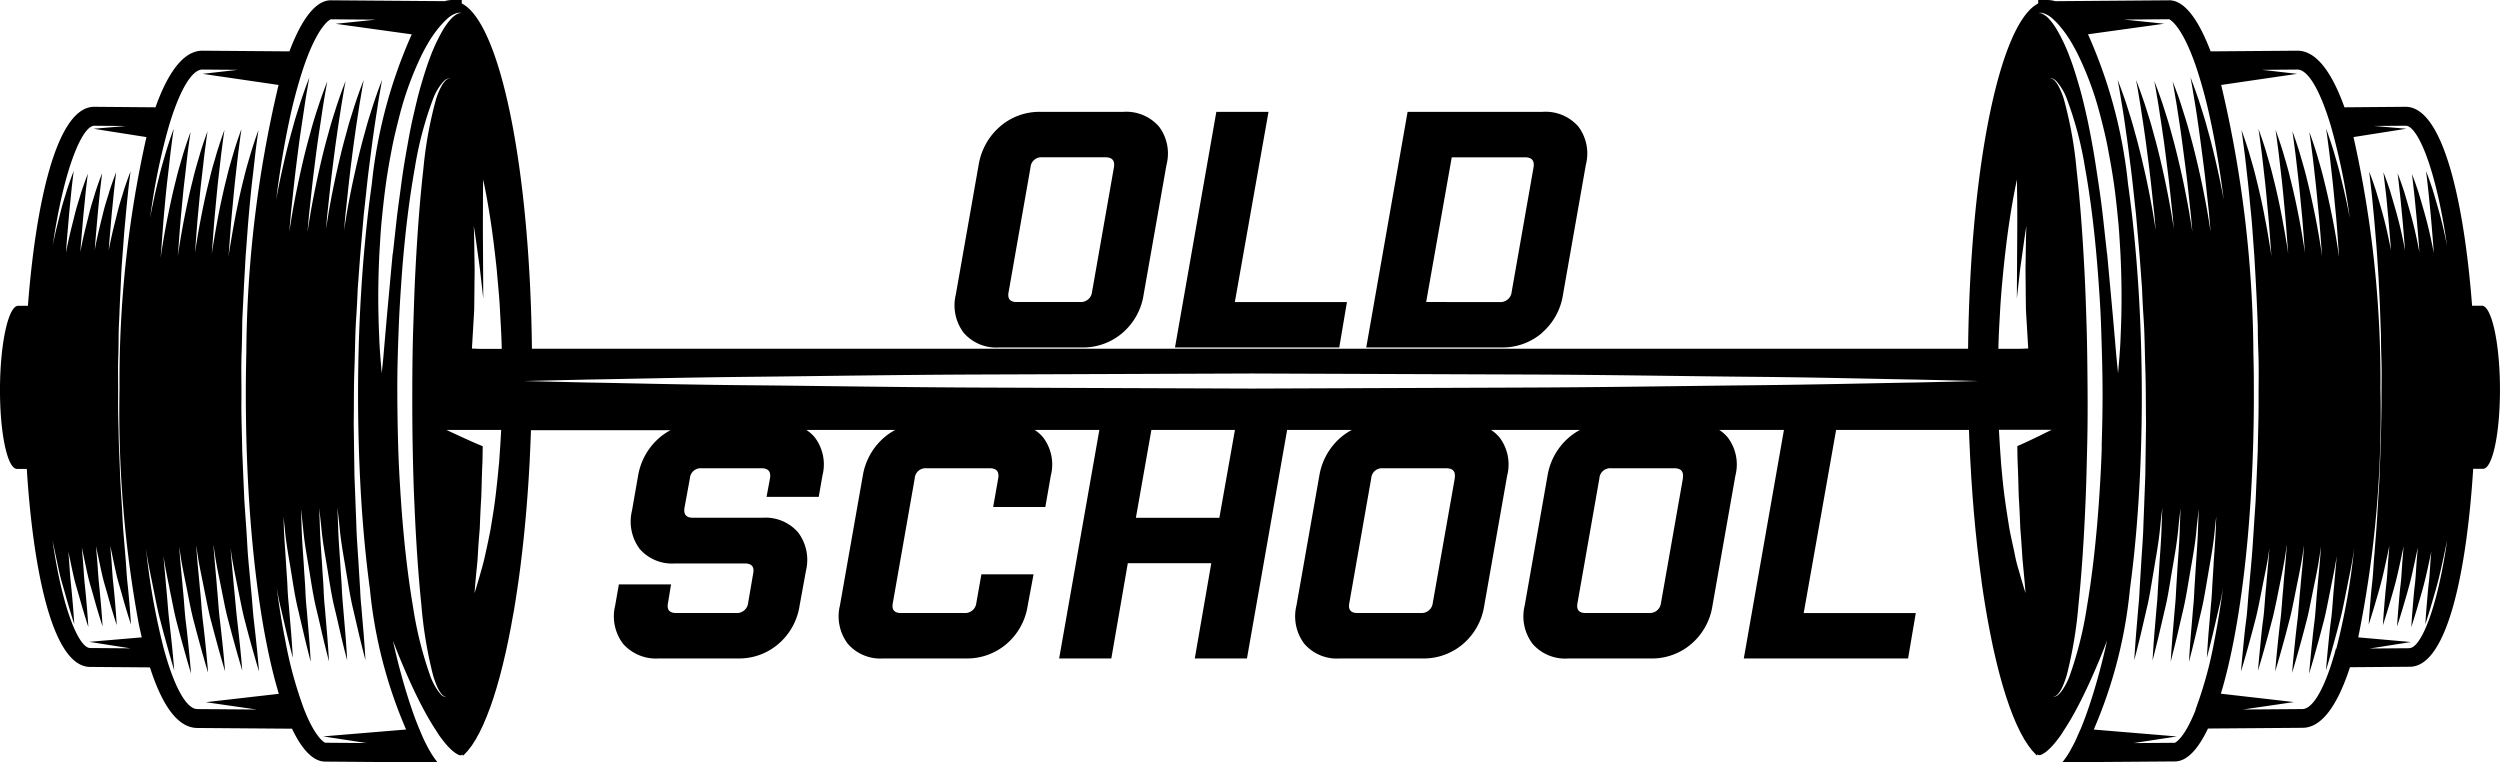 <svg id="Grupo_1272" data-name="Grupo 1272" xmlns="http://www.w3.org/2000/svg" xmlns:xlink="http://www.w3.org/1999/xlink" width="145.129" height="44.262" viewBox="0 0 145.129 44.262">
  <defs>
    <clipPath id="clip-path">
      <rect id="Retângulo_45" data-name="Retângulo 45" width="145.129" height="44.262" fill="#000000"/>
    </clipPath>
  </defs>
  <g id="Grupo_1271" data-name="Grupo 1271" clip-path="url(#clip-path)">
    <path id="Caminho_83457" data-name="Caminho 83457" d="M171.43,33.459h4.787a3.516,3.516,0,0,0,2.374-.85,3.637,3.637,0,0,0,1.221-2.217l1.329-7.543a2.6,2.6,0,0,0-.44-2.218,2.529,2.529,0,0,0-2.081-.85h-4.787a3.491,3.491,0,0,0-2.355.85,3.732,3.732,0,0,0-1.241,2.218l-1.328,7.543a2.644,2.644,0,0,0,.459,2.217,2.5,2.5,0,0,0,2.061.85m.547-3.224,1.27-7.23a.627.627,0,0,1,.684-.586H177.6q.586,0,.488.586l-1.27,7.23a.652.652,0,0,1-.7.586h-3.674q-.586,0-.469-.586" transform="translate(-113.423 -13.288)" fill="#000000"/>
    <path id="Caminho_83458" data-name="Caminho 83458" d="M217.768,30.822h-6.507l1.954-11.04h-3.029l-2.4,13.678h9.536Z" transform="translate(-139.576 -13.288)" fill="#000000"/>
    <path id="Caminho_83459" data-name="Caminho 83459" d="M251.8,32.609a3.639,3.639,0,0,0,1.221-2.218l1.328-7.542a2.6,2.6,0,0,0-.439-2.218,2.53,2.53,0,0,0-2.081-.85H244l-2.4,13.678h7.836a3.516,3.516,0,0,0,2.374-.85m-6.732-1.788,1.485-8.4h4.26q.585,0,.488.586l-1.27,7.23a.652.652,0,0,1-.7.586Z" transform="translate(-162.287 -13.288)" fill="#000000"/>
    <path id="Caminho_83460" data-name="Caminho 83460" d="M144.072,17.75l-.563,0C143.073,12.075,141.9,6.2,139.649,6.2L136.1,6.23c-.729-2.039-1.641-3.287-2.73-3.287l-5.04.039c-.715-1.883-1.536-2.965-2.4-2.965h-.008l-6.613.052a1.626,1.626,0,0,0-.44-.068l-.549,0,0,.2c-2.239,1.144-3.953,9.548-4.069,20.044H30.879C30.763,9.747,29.047,1.339,26.806.2V0h-.553a1.612,1.612,0,0,0-.438.068L19.21.017H19.2c-.868,0-1.688,1.083-2.4,2.965l-5.052-.039c-1.085,0-1.995,1.247-2.722,3.287L5.47,6.2c-2.239,0-3.414,5.872-3.849,11.551l-.563,0C.494,17.745.021,19.862,0,22.477s.42,4.739.983,4.744l.572,0C1.911,32.882,3,38.7,5.227,38.716l3.478.027c.744,2.325,1.664,3.508,2.747,3.517l5.5.042c.58,1.219,1.227,1.9,1.913,1.91l6.541.05,0,0a5.068,5.068,0,0,1-.384-.547c-.107-.176-.208-.36-.3-.55-.015-.031-.032-.06-.047-.091-.107-.219-.207-.447-.3-.678-.015-.035-.031-.068-.045-.1-.105-.255-.205-.515-.3-.776-.128-.356-.246-.712-.356-1.06-.55-1.745-.863-3.271-.863-3.271s.193.526.517,1.3c.045.107.1.229.148.345.309.719.7,1.583,1.154,2.42.23.426.474.836.723,1.212.034.052.068.11.1.16a6.791,6.791,0,0,0,.421.553,3.628,3.628,0,0,0,.424.431c.007.006.013.009.02.015a1.2,1.2,0,0,0,.118.087,1.392,1.392,0,0,0,.2.113c.045.02.074.013.1.027a.109.109,0,0,1,.05-.007c.016-.019.028-.016.038-.034a.034.034,0,0,1,.016-.009l.035.068h0c.015-.013.031-.024.046-.038.037-.035.075-.078.112-.118s.081-.081.12-.128.074-.1.111-.144.078-.1.117-.152.071-.11.107-.165.078-.117.117-.181.069-.123.1-.184.078-.136.117-.21.068-.139.1-.208.076-.151.113-.232.068-.158.1-.236.072-.163.107-.25.062-.162.093-.242c.037-.1.074-.189.111-.289.028-.077.055-.16.083-.239.038-.111.077-.219.115-.334.026-.079.051-.164.076-.245.039-.122.077-.243.115-.37.025-.083.049-.173.073-.258.037-.131.075-.26.112-.4.023-.084.045-.174.067-.26.037-.143.075-.286.111-.434.019-.079.038-.163.057-.244.038-.161.076-.32.114-.486.019-.085.037-.174.055-.261.036-.167.073-.334.108-.507.017-.082.033-.169.049-.252.036-.181.072-.361.106-.547.017-.095.034-.194.052-.29.032-.181.065-.36.1-.545.013-.076.025-.154.037-.23.035-.21.069-.42.1-.635.011-.073.022-.149.033-.223.033-.222.066-.444.1-.672.011-.077.02-.156.031-.233.031-.229.062-.458.091-.692.007-.054.013-.11.019-.164.032-.26.063-.521.093-.787.006-.052.011-.106.017-.159.03-.27.059-.542.086-.818.007-.066.012-.134.019-.2.026-.266.051-.531.074-.8,0-.027,0-.054.007-.081q.127-1.484.209-3.059c0-.017,0-.034,0-.051.028-.54.05-1.09.069-1.644h8.1a3.534,3.534,0,0,0-.643.438,3.729,3.729,0,0,0-1.241,2.218l-.352,2.012a2.672,2.672,0,0,0,.449,2.228,2.489,2.489,0,0,0,2.052.84h4.045q.606,0,.489.586L43.43,35a.652.652,0,0,1-.7.586H39.248q-.587,0-.469-.586l.176-1.075H35.926l-.215,1.231a2.63,2.63,0,0,0,.469,2.228,2.547,2.547,0,0,0,2.071.84h4.592a3.487,3.487,0,0,0,2.354-.85,3.637,3.637,0,0,0,1.221-2.218l.371-2.032a2.645,2.645,0,0,0-.459-2.218,2.5,2.5,0,0,0-2.061-.85H40.225q-.586,0-.488-.586l.312-1.7a.627.627,0,0,1,.684-.586h3.478q.586,0,.488.586l-.2,1.075h3.029l.215-1.231a2.6,2.6,0,0,0-.44-2.218,2.131,2.131,0,0,0-.493-.438h5.161a3.522,3.522,0,0,0-.643.438,3.728,3.728,0,0,0-1.241,2.218l-1.329,7.542a2.644,2.644,0,0,0,.459,2.218,2.5,2.5,0,0,0,2.061.85h4.787a3.515,3.515,0,0,0,2.374-.85,3.64,3.64,0,0,0,1.221-2.218L60,33.341H56.971L56.678,35a.652.652,0,0,1-.7.586H52.3q-.586,0-.469-.586l1.27-7.23a.627.627,0,0,1,.684-.586H57.46q.587,0,.488.586l-.293,1.661h3.029L61,27.616a2.6,2.6,0,0,0-.44-2.218,2.132,2.132,0,0,0-.494-.438h3.753L61.485,38.226h3.029l.957-5.53h4.846l-.958,5.53h3.029L74.72,24.959h3.753a3.523,3.523,0,0,0-.643.438,3.728,3.728,0,0,0-1.241,2.218l-1.329,7.542a2.644,2.644,0,0,0,.459,2.218,2.5,2.5,0,0,0,2.061.85h4.787a3.515,3.515,0,0,0,2.375-.85,3.64,3.64,0,0,0,1.221-2.218l1.329-7.542a2.6,2.6,0,0,0-.44-2.218,2.124,2.124,0,0,0-.493-.438h5.161a3.522,3.522,0,0,0-.643.438,3.729,3.729,0,0,0-1.241,2.218L88.51,35.158a2.644,2.644,0,0,0,.459,2.218,2.5,2.5,0,0,0,2.061.85h4.787a3.515,3.515,0,0,0,2.374-.85,3.64,3.64,0,0,0,1.221-2.218l1.329-7.542a2.6,2.6,0,0,0-.44-2.218,2.126,2.126,0,0,0-.494-.438h3.753L101.23,38.226h9.536l.449-2.638h-6.507l1.881-10.629h7.715q0,.147.01.294c0,.1.007.211.011.315.007.175.016.347.024.521.009.189.016.38.026.568.009.169.019.334.029.5.011.189.021.379.032.566.01.151.021.3.031.449.014.2.027.4.041.6.011.146.023.288.035.433.016.2.031.4.048.591.012.147.027.291.04.436.017.19.034.381.053.569.008.078.017.154.025.232.026.25.051.5.078.747.007.059.014.116.021.175.03.261.06.521.092.777.007.057.015.113.022.17.033.254.065.508.1.756,0,.009,0,.018,0,.027q.125.895.266,1.732c.008.045.016.087.023.131.041.238.082.473.125.7.006.03.011.059.017.089.045.242.092.48.139.713l.007.033c.051.249.1.494.156.733l.007.031c.054.238.108.472.164.7l.01.039c.055.223.111.442.168.654l.009.033c.058.213.116.42.176.621.008.026.015.049.023.075.055.184.111.365.168.539.01.031.021.059.031.09.055.165.111.329.167.484.01.027.02.051.03.077.057.155.115.308.174.452.013.033.027.063.041.1.055.134.111.266.168.39.017.037.034.07.052.106.054.114.108.228.162.334.023.043.046.081.069.123.05.092.1.185.15.27.026.044.053.081.08.123.048.076.1.153.144.222.029.042.059.076.089.116.046.061.093.125.139.181.033.039.067.07.1.106s.088.1.132.14c.015.014.03.024.045.037h0l.035-.068a.034.034,0,0,1,.017.009c.01.018.022.015.038.034a.112.112,0,0,1,.05.007c.029-.014.058-.007.1-.027a1.415,1.415,0,0,0,.2-.113,1.158,1.158,0,0,0,.118-.087c.007-.006.012-.008.019-.014a3.573,3.573,0,0,0,.424-.43,6.674,6.674,0,0,0,.421-.554c.035-.051.069-.109.1-.161.249-.375.493-.784.723-1.21.452-.838.847-1.7,1.156-2.422.05-.115.1-.236.147-.343.324-.773.517-1.3.517-1.3s-.313,1.527-.864,3.274c-.109.347-.227.7-.355,1.057-.095.261-.195.521-.3.776-.015.035-.031.069-.046.1-.1.23-.2.459-.3.677-.015.031-.032.06-.047.091-.1.191-.2.375-.3.55a5.025,5.025,0,0,1-.385.547l0,0,6.542-.05c.687-.006,1.333-.691,1.914-1.91l5.5-.042c1.122-.009,2.037-1.348,2.743-3.517l3.482-.027c2.23-.018,3.315-5.833,3.671-11.491l.571,0c.564,0,1-2.129.983-4.744s-.493-4.732-1.056-4.727M7.57,37.637l-2.335-.018c-.632,0-1.594-2.136-2.189-6.262.061.295.124.581.181.856.132.612.239,1.174.384,1.663s.26.917.362,1.266c.208.7.339,1.094.339,1.094s-.023-.419-.083-1.143c-.032-.362-.067-.8-.122-1.3s-.074-1.071-.134-1.686c0-.028,0-.059-.007-.088.026.12.052.24.076.357.133.612.24,1.175.385,1.663s.259.916.362,1.266c.209.7.34,1.094.34,1.094s-.023-.419-.083-1.144c-.032-.362-.067-.8-.122-1.3s-.074-1.072-.134-1.687c-.011-.159-.026-.329-.04-.494.041.192.082.382.119.566.132.612.239,1.174.385,1.663s.259.917.361,1.266c.209.7.34,1.094.34,1.094s-.023-.419-.083-1.144c-.032-.362-.067-.8-.122-1.3s-.074-1.071-.134-1.687c-.011-.169-.028-.351-.043-.527.041.192.082.382.12.565.133.612.239,1.175.384,1.664s.26.916.362,1.266c.208.7.339,1.094.339,1.094s-.022-.419-.082-1.144c-.032-.362-.067-.8-.123-1.3s-.073-1.071-.133-1.687c-.011-.157-.026-.326-.04-.489.041.191.081.379.119.561.132.612.239,1.174.384,1.663s.26.917.362,1.266c.208.7.339,1.094.339,1.094s-.023-.419-.083-1.144c-.032-.362-.067-.8-.123-1.3s-.073-1.072-.133-1.687c-.043-.618-.116-1.282-.149-1.99s-.085-1.448-.131-2.217c-.03-.769-.06-1.563-.092-2.37-.01-.808-.047-1.627-.036-2.447s-.023-1.64.011-2.447c.014-.4.018-.8.02-1.2s.029-.786.044-1.17c.026-.77.071-1.512.1-2.218s.094-1.373.136-1.989.1-1.182.144-1.683.093-.94.129-1.3.073-.645.1-.838l.038-.3s-.161.386-.388,1.081c-.1.35-.247.772-.367,1.266s-.27,1.05-.4,1.664c-.038.179-.075.372-.112.561.01-.138.02-.282.029-.416.053-.617.1-1.182.144-1.683l.129-1.3c.041-.361.073-.645.095-.838s.039-.3.039-.3-.161.385-.388,1.081c-.1.35-.247.772-.368,1.266S5.73,13.389,5.6,14c-.035.165-.069.345-.1.518.008-.112.016-.231.023-.341.053-.616.1-1.181.145-1.683s.093-.939.129-1.3.073-.644.095-.838.038-.3.038-.3-.161.385-.388,1.081c-.1.349-.247.772-.367,1.266s-.27,1.05-.4,1.664c-.038.18-.075.373-.111.562.009-.138.019-.283.029-.417l.144-1.683c.05-.5.094-.939.129-1.3s.073-.644.095-.838l.039-.3s-.161.385-.388,1.081c-.1.349-.247.772-.368,1.266s-.269,1.05-.4,1.664c-.039.183-.076.381-.114.575l.043-.628.144-1.683c.05-.5.093-.939.129-1.3s.073-.644.095-.838.039-.3.039-.3-.161.385-.388,1.081c-.1.349-.247.772-.368,1.266s-.27,1.05-.4,1.664c-.022.1-.043.218-.065.325C3.725,9.674,4.8,7.3,5.472,7.3l1.85.014-1.893.161L8.5,7.958A64.584,64.584,0,0,0,6.939,22.564,67.931,67.931,0,0,0,8.052,36.2c.057.276.117.542.177.8l-3.052.26ZM14.9,41.189l-3.444-.026c-.512,0-1.088-.844-1.619-2.412-.059-.173-.117-.358-.174-.55-.053-.175-.105-.359-.157-.549A39.865,39.865,0,0,1,8.471,31.8c.1.818.279,1.584.417,2.293.151.732.27,1.4.436,1.99.15.588.293,1.1.409,1.517l.016.058q.088.311.157.55c.071.247.125.431.161.55l.047.155s0-.057-.012-.155c-.01-.118-.026-.3-.048-.549q-.022-.238-.052-.549c0-.037-.007-.071-.011-.11-.045-.431-.1-.956-.17-1.553s-.105-1.279-.184-2.014c-.042-.538-.1-1.115-.148-1.711.106.713.255,1.386.376,2.012.152.732.27,1.4.435,1.99.114.449.225.852.323,1.2l.087.313.069.246c.058.205.11.386.153.535.1.346.159.532.159.532s-.016-.211-.051-.592c-.016-.178-.036-.394-.061-.643,0-.043-.008-.082-.012-.127-.02-.187-.041-.4-.064-.616-.03-.288-.064-.6-.106-.937-.081-.6-.105-1.278-.184-2.013-.059-.738-.156-1.532-.2-2.378l0-.043c0,.036.011.074.016.11.1.85.286,1.642.428,2.374s.27,1.4.435,1.99c.008.032.016.06.024.092.073.284.144.55.211.795.062.227.121.44.174.631l.019.068c.223.794.361,1.245.361,1.245s-.037-.5-.123-1.363c-.007-.07-.015-.146-.023-.22-.03-.294-.064-.622-.106-.983-.013-.114-.027-.229-.041-.349-.037-.276-.062-.572-.087-.882-.028-.359-.055-.737-.1-1.132-.059-.738-.156-1.531-.2-2.377,0-.023,0-.048,0-.071,0,.032.01.066.014.1.1.85.286,1.642.428,2.374.026.126.051.248.075.371.079.394.153.769.234,1.118.04.173.081.341.127.5q.054.211.106.407c.111.419.215.79.3,1.11.235.838.381,1.313.381,1.313s-.037-.5-.124-1.362c-.045-.431-.1-.956-.17-1.553-.019-.142-.035-.291-.05-.443-.045-.471-.074-.985-.13-1.528,0-.015,0-.029,0-.043-.046-.574-.109-1.193-.158-1.833-.014-.182-.032-.357-.042-.545,0-.014,0-.029,0-.043,0,.036.011.074.016.11.014.12.033.236.051.355.075.508.171,1,.265,1.461.039.19.077.377.112.559.049.235.094.462.138.684.094.469.185.909.3,1.306.15.588.294,1.1.409,1.517.235.838.381,1.313.381,1.313s-.038-.5-.124-1.362c-.045-.431-.1-.956-.17-1.553S13.65,34.733,13.572,34c-.035-.441-.081-.907-.124-1.387-.024-.263-.045-.531-.062-.806.027.217.058.43.093.64.1.6.227,1.176.332,1.716.151.732.27,1.4.435,1.99.149.588.293,1.1.409,1.517.235.838.381,1.313.381,1.313s-.037-.5-.124-1.362c-.045-.431-.1-.956-.17-1.553s-.105-1.279-.184-2.014c-.058-.738-.155-1.532-.2-2.377s-.114-1.733-.175-2.653c-.024-.555-.048-1.124-.073-1.7-.016-.377-.032-.755-.048-1.138-.014-.967-.059-1.948-.048-2.929s-.025-1.964.018-2.929c.016-.483.024-.962.029-1.436s.039-.941.058-1.4c.005-.143.014-.28.021-.422.036-.768.083-1.518.121-2.232.069-.842.118-1.641.185-2.376s.128-1.412.2-2.01.128-1.121.177-1.551.1-.768.132-1,.053-.354.053-.354-.182.464-.438,1.3c-.119.418-.279.925-.417,1.516-.152.589-.3,1.257-.448,1.991-.021.1-.039.214-.06.318-.105.539-.2,1.109-.3,1.707-.018.12-.039.232-.057.355-.007.049-.014.1-.02.15,0-.033,0-.068.006-.1.017-.206.031-.4.046-.6.047-.619.089-1.219.14-1.775.017-.174.033-.345.049-.512.05-.539.1-1.041.148-1.5.068-.6.128-1.121.177-1.55l.131-1c.035-.23.053-.353.053-.353s-.182.464-.439,1.3c-.118.417-.278.922-.415,1.51v.006c-.095.364-.188.762-.28,1.184-.057.26-.113.527-.168.807-.042.205-.081.427-.121.643-.1.553-.2,1.126-.293,1.737,0,.024-.007.05-.01.075.065-.813.115-1.588.18-2.3l.014-.15c.063-.652.115-1.256.176-1.8,0-.02,0-.042.007-.062q.087-.756.153-1.336c.009-.072.017-.146.025-.214.057-.43.1-.768.132-1s.053-.354.053-.354-.153.391-.376,1.1l-.064.2c-.058.207-.127.437-.2.687s-.148.531-.217.829c-.019.074-.038.152-.057.228-.133.532-.266,1.12-.392,1.762-.147.722-.284,1.508-.408,2.342.059-.757.107-1.482.168-2.15.072-.735.128-1.412.2-2.009.044-.386.084-.736.121-1.054.02-.175.039-.344.057-.5l.087-.661c.017-.128.032-.244.044-.338.034-.23.053-.353.053-.353s-.07.178-.183.508c-.07.2-.156.465-.253.781l0,.008c-.119.419-.279.925-.417,1.517-.152.588-.3,1.257-.449,1.991s-.289,1.531-.414,2.379l-.011.082c.065-.816.115-1.594.18-2.31.072-.735.128-1.412.2-2.01s.128-1.121.178-1.55.1-.768.131-1c.017-.116.031-.2.04-.264l.013-.09-.027.07c-.058.156-.211.577-.412,1.227-.118.418-.279.925-.416,1.516-.153.589-.3,1.257-.449,1.991S9.466,14,9.341,14.852c0,.03-.009.062-.012.092,0-.058.007-.12.011-.179.068-.842.118-1.641.185-2.377s.128-1.412.2-2.009.128-1.121.177-1.55l.131-1c.035-.23.053-.354.053-.354s-.182.464-.439,1.3c-.118.419-.279.925-.416,1.516-.153.589-.3,1.257-.448,1.991-.025.121-.047.253-.071.378A37.338,37.338,0,0,1,9.8,7.332c.057-.191.115-.372.172-.547.063-.192.128-.374.192-.547.534-1.432,1.094-2.2,1.585-2.2l2.052.016-2.037.233,4.407.645A68.971,68.971,0,0,0,14.3,20.459c-.012.535-.022,1.073-.027,1.618q-.009,1.111.007,2.2c.089,6.626.816,12.394,1.907,16l-4.242.486Zm8.681,1.16-4.825.4,2.523.386-2.4-.018c-.006,0-.313-.122-.754-.917-.079-.142-.162-.306-.248-.494-.07-.152-.141-.32-.215-.506a23.583,23.583,0,0,1-1.1-4.015c-.19-.955-.358-1.983-.5-3.067.062.356.126.694.2,1.009l.381,1.64c.22.907.357,1.421.357,1.421s-.028-.534-.1-1.463c-.039-.463-.087-1.024-.141-1.669-.035-.321-.057-.664-.072-1.026s-.046-.741-.071-1.137c-.042-.793-.124-1.647-.147-2.556,0-.115-.009-.237-.014-.353.026.226.052.451.075.672.08.914.249,1.769.375,2.559s.238,1.515.394,2.148L17.682,37c.22.907.357,1.421.357,1.421s-.028-.534-.1-1.463c-.039-.463-.087-1.024-.141-1.669-.035-.321-.057-.664-.071-1.026s-.046-.741-.071-1.137c-.042-.793-.124-1.647-.147-2.556-.013-.337-.027-.688-.04-1.038.043.375.086.744.123,1.1.08.915.249,1.769.375,2.559s.239,1.514.394,2.147.276,1.186.382,1.64c.219.907.356,1.421.356,1.421s-.028-.534-.1-1.462c-.039-.463-.087-1.025-.141-1.67-.035-.321-.057-.664-.071-1.026s-.046-.741-.071-1.137c-.042-.793-.124-1.647-.147-2.555-.013-.346-.027-.7-.041-1.064.042.369.084.733.121,1.088.08.914.249,1.769.375,2.559s.239,1.515.394,2.148.276,1.186.382,1.64l0,.01c.113.466.2.825.265,1.066.057.224.09.346.09.346s-.011-.194-.033-.544q-.023-.356-.065-.919c-.02-.228-.041-.48-.064-.754s-.05-.588-.077-.915-.057-.664-.072-1.026-.046-.741-.071-1.137c-.042-.793-.124-1.647-.147-2.556-.013-.334-.026-.682-.039-1.028.042.372.085.738.122,1.1.08.914.249,1.769.375,2.559.084.489.156.95.236,1.384.049.266.1.524.158.764l.131.564.25,1.076.035.143c.2.815.322,1.278.322,1.278s-.028-.535-.1-1.463l-.047-.556c-.029-.337-.06-.707-.094-1.113-.032-.291-.052-.6-.067-.928,0-.033,0-.065-.005-.1-.022-.361-.046-.741-.07-1.137-.024-.437-.057-.9-.088-1.37-.025-.385-.049-.778-.059-1.186-.034-.906-.071-1.862-.109-2.85-.014-.988-.029-2.009-.043-3.046.015-1.037,0-2.091.04-3.143s.037-2.107.114-3.141c.034-.517.057-1.031.079-1.539q.057-.761.111-1.5c.021-.306.048-.6.073-.9.056-.664.116-1.316.17-1.94q.037-.331.072-.654c.072-.662.137-1.295.211-1.888.006-.043.011-.084.016-.127.1-.736.178-1.417.268-2.02.087-.64.18-1.195.248-1.655s.138-.819.179-1.065.07-.377.07-.377-.205.493-.5,1.38c-.138.445-.323.984-.486,1.614-.043.151-.087.308-.13.469-.1.371-.2.769-.3,1.188-.036.152-.072.305-.107.464-.067.29-.132.592-.2.9q-.163.785-.315,1.639c-.056.354-.117.717-.177,1.085.029-.314.058-.631.085-.936.1-.888.182-1.731.279-2.509l0-.033c.075-.572.14-1.11.208-1.607.025-.186.051-.367.076-.541.041-.3.084-.583.124-.846.045-.294.088-.566.124-.809.077-.459.138-.819.179-1.065l.071-.377s-.206.492-.5,1.379c-.023.074-.048.154-.074.233-.088.278-.187.584-.287.925-.043.146-.085.3-.125.456-.054.189-.109.389-.163.594q-.188.709-.372,1.527c-.18.781-.352,1.633-.511,2.538-.05.318-.1.644-.159.974.024-.261.049-.527.071-.78.1-.9.184-1.756.283-2.542s.189-1.509.285-2.147c.033-.244.067-.472.1-.691.054-.355.106-.68.148-.964l.035-.208c.06-.359.11-.65.144-.857.01-.054.019-.1.027-.143.029-.151.044-.233.044-.233s-.026.063-.071.178c-.059.152-.154.4-.271.736-.05.141-.1.294-.16.466-.035.113-.073.233-.113.358-.117.368-.251.786-.373,1.256-.179.626-.36,1.338-.535,2.12s-.352,1.633-.511,2.538c-.056.357-.119.724-.179,1.1.029-.318.059-.638.085-.946.1-.9.184-1.756.283-2.542s.188-1.509.285-2.147.18-1.195.248-1.655q.1-.616.165-.978l.014-.086c.046-.246.071-.377.071-.377s-.052.124-.141.36-.214.578-.361,1.02-.323.984-.486,1.614c-.179.626-.36,1.338-.535,2.121s-.352,1.633-.511,2.538c-.055.35-.116.709-.175,1.073.036-.4.073-.793.106-1.176.1-.9.184-1.756.283-2.542s.188-1.509.284-2.147.18-1.195.248-1.655.138-.819.179-1.065.07-.377.07-.377-.205.493-.5,1.38c-.137.445-.323.984-.486,1.614-.179.626-.36,1.338-.535,2.121-.142.618-.28,1.281-.41,1.979.209-1.648.463-3.187.761-4.573a28.853,28.853,0,0,1,.771-2.924c.064-.194.127-.377.189-.547.071-.195.141-.374.21-.539.681-1.64,1.207-1.873,1.24-1.885l2.616.02-2.332.241,4.418.612a28.419,28.419,0,0,0-2.32,8.7q-.142,1-.26,2.057c-.1.926-.191,1.878-.265,2.849-.161,2.123-.252,4.329-.269,6.531-.019,2.422.05,4.851.2,7.167.064.965.144,1.91.238,2.827q.11,1.07.248,2.083a27.045,27.045,0,0,0,2.1,8.143m-.779-27.635c-.119,1.284-.229,2.483-.324,3.511q-.064.729-.116,1.331c-.039.45-.074.844-.1,1.163-.06.6-.095.948-.095.948s-.029-.346-.08-.95c-.022-.3-.051-.67-.065-1.091-.014-.356-.033-.757-.041-1.184,0-.079-.005-.153-.005-.234-.023-1.039-.009-2.253.057-3.553.007-.1.012-.2.019-.3.033-.556.064-1.123.127-1.7.066-.681.143-1.372.24-2.061s.22-1.376.352-2.049.3-1.33.462-1.964a18.721,18.721,0,0,1,1.24-3.367c.108-.221.22-.428.333-.624a6.758,6.758,0,0,1,.9-1.245c.06-.063.119-.122.178-.177.016-.015.032-.032.049-.046A1.5,1.5,0,0,1,26.549.75a.5.5,0,0,1,.089-.011A.421.421,0,0,1,26.8.763a.436.436,0,0,0-.126,0A.4.4,0,0,0,26.564.8a1.4,1.4,0,0,0-.444.371c-.021.024-.042.046-.064.072a4.33,4.33,0,0,0-.355.519,10.3,10.3,0,0,0-.765,1.653c-.18.476-.341,1.005-.506,1.566s-.3,1.165-.446,1.786-.259,1.274-.378,1.936-.227,1.337-.316,2.016-.19,1.356-.265,2.027-.147,1.332-.218,1.972m2.778,25.579a1.745,1.745,0,0,1-.22-.28,3.916,3.916,0,0,1-.376-.744,21.808,21.808,0,0,1-1.019-4.085c-.291-1.717-.523-3.735-.678-5.9-.073-1.083-.143-2.2-.176-3.344s-.052-2.3-.052-3.458.038-2.318.082-3.456.12-2.26.2-3.344c.171-2.166.42-4.182.729-5.9a20.746,20.746,0,0,1,1.075-4.072,3.189,3.189,0,0,1,.522-.9,1.4,1.4,0,0,1,.1-.109.512.512,0,0,1,.379-.162.494.494,0,0,0-.346.2,1.228,1.228,0,0,0-.137.187,4.1,4.1,0,0,0-.36.846,23.374,23.374,0,0,0-.736,4.085c-.195,1.713-.347,3.72-.457,5.873-.058,1.077-.089,2.19-.127,3.322s-.05,2.281-.053,3.432,0,2.3.022,3.431.048,2.246.1,3.323c.091,2.154.228,4.163.405,5.878a24.522,24.522,0,0,0,.683,4.1,5.906,5.906,0,0,0,.218.606,1.817,1.817,0,0,0,.253.441.578.578,0,0,0,.236.183.435.435,0,0,0,.1.024.5.5,0,0,1-.372-.175M28.967,26.9c-.064.708-.136,1.392-.216,2.039s-.187,1.256-.278,1.817c-.108.56-.221,1.07-.32,1.521s-.218.838-.306,1.158c-.186.637-.3,1-.3,1s.026-.38.088-1.037c.028-.329.082-.723.105-1.182s.062-.973.11-1.531c.022-.563.047-1.172.088-1.812.025-.643.032-1.322.068-2.022.009-.312.012-.629.016-.949-.3-.114-.932-.4-1.429-.63-.378-.174-.675-.313-.675-.313h3.176c-.032.661-.08,1.314-.123,1.945m-.7-6.653h-.437l-.438-.017s.026-.441.065-1.1c.02-.332.042-.719.067-1.134l.015-1.309c0-.446.016-.893.007-1.311s-.013-.81-.018-1.145c-.009-.672-.029-1.119-.029-1.119s.075.441.165,1.106c.046.333.1.722.158,1.137s.1.863.154,1.309c.025.224.05.447.075.667-.007-1.136-.012-2.2-.018-3.134-.011-1.129,0-2.072,0-2.732s.011-1.04.011-1.04.34,1.48.617,3.732c.066.563.146,1.173.2,1.82s.126,1.329.16,2.037.089,1.439.1,2.184c0,.017,0,.034,0,.051Zm56.18,7.52L83.175,35a.652.652,0,0,1-.7.586H78.8q-.586,0-.469-.586l1.27-7.23a.627.627,0,0,1,.684-.586h3.674q.586,0,.488.586m13.249,0L96.423,35a.652.652,0,0,1-.7.586H92.046q-.586,0-.469-.586l1.27-7.23a.627.627,0,0,1,.684-.586H97.2q.587,0,.489.586M70.786,30.058H65.94l.9-5.1H71.69Zm44.007-7.936-.548.013-2.956.069c-2.311.035-5.612.122-9.573.162s-8.582.119-13.533.134l-15.514.058L57.155,22.5c-4.951-.017-9.572-.1-13.533-.134s-7.262-.125-9.573-.161l-3.165-.074-.465-.011.465-.011,3.165-.074c2.311-.035,5.612-.121,9.573-.161s8.582-.118,13.533-.134l15.515-.058,15.514.058c4.951.014,9.572.1,13.533.134s7.262.126,9.573.162l2.956.069.548.013.127,0-.127,0m1.216-1.921c.015-.744.061-1.476.1-2.184s.1-1.39.161-2.037.133-1.258.2-1.82c.277-2.252.617-3.732.617-3.732s0,.378.011,1.04.009,1.6,0,2.732c-.005.933-.011,2-.018,3.135.025-.22.05-.443.074-.667.054-.446.094-.892.155-1.309s.112-.8.159-1.137c.091-.665.165-1.106.165-1.106s-.02.447-.029,1.119c-.005.335-.011.726-.018,1.145s.005.866.007,1.311.01.891.015,1.309c.024.415.047.8.067,1.134.039.661.065,1.1.065,1.1l-.439.017h-1.293c0-.017,0-.034,0-.051m2.53,5.034c-.478.232-1.128.543-1.429.665,0,.321.007.639.016.952.036.7.043,1.379.068,2.022.041.64.066,1.249.088,1.812.047.558.081,1.073.11,1.531s.077.853.105,1.182c.063.657.088,1.037.088,1.037s-.116-.359-.3-1c-.087-.32-.219-.705-.306-1.158s-.212-.961-.32-1.521c-.092-.561-.189-1.17-.278-1.817s-.153-1.33-.216-2.039c-.043-.632-.092-1.284-.123-1.945H119.1s-.243.12-.563.276m3.475.7c-.033,1.14-.1,2.261-.176,3.345-.155,2.167-.386,4.185-.678,5.9a21.805,21.805,0,0,1-1.019,4.085,3.9,3.9,0,0,1-.376.744,1.745,1.745,0,0,1-.221.28.5.5,0,0,1-.373.175.431.431,0,0,0,.1-.024.576.576,0,0,0,.236-.183,1.818,1.818,0,0,0,.253-.443,5.89,5.89,0,0,0,.217-.6,24.533,24.533,0,0,0,.684-4.1c.177-1.715.314-3.723.405-5.878.049-1.077.072-2.191.1-3.323s.032-2.282.022-3.432-.019-2.3-.053-3.432-.07-2.245-.128-3.322c-.11-2.153-.262-4.161-.457-5.873a23.4,23.4,0,0,0-.736-4.085,4.133,4.133,0,0,0-.359-.846,1.255,1.255,0,0,0-.138-.188.5.5,0,0,0-.346-.2.513.513,0,0,1,.379.162,1.348,1.348,0,0,1,.1.11,3.184,3.184,0,0,1,.521.9,20.645,20.645,0,0,1,1.076,4.072c.31,1.714.558,3.73.729,5.9.082,1.084.163,2.2.2,3.344s.074,2.3.082,3.456-.017,2.318-.052,3.458m.309-11.225c-.071-.639-.144-1.3-.218-1.972s-.162-1.35-.265-2.027-.2-1.354-.316-2.016-.24-1.312-.378-1.937-.282-1.225-.446-1.786-.325-1.09-.506-1.566a10.285,10.285,0,0,0-.764-1.651,4.321,4.321,0,0,0-.356-.52c-.021-.026-.042-.048-.063-.072A1.4,1.4,0,0,0,118.566.8a.4.4,0,0,0-.109-.033.437.437,0,0,0-.127,0,.424.424,0,0,1,.162-.024.5.5,0,0,1,.088.011,1.5,1.5,0,0,1,.618.368l.049.047q.088.081.178.176a6.817,6.817,0,0,1,.916,1.283c.106.185.21.379.311.586a18.682,18.682,0,0,1,1.24,3.367c.164.634.335,1.289.462,1.964s.253,1.361.353,2.049.173,1.381.24,2.061c.063.576.093,1.144.127,1.7.006.1.012.2.018.3.066,1.3.08,2.514.057,3.553,0,.083,0,.158-.006.239-.008.424-.027.825-.041,1.179-.013.421-.043.789-.065,1.091-.051.6-.08.95-.08.95s-.034-.345-.095-.948c-.028-.318-.062-.712-.1-1.162q-.053-.6-.117-1.332c-.095-1.028-.205-2.227-.324-3.512M127.464,41.2c-.074.186-.145.354-.215.507-.087.189-.17.355-.249.5-.438.79-.743.912-.745.913l-2.407.018,2.522-.386-4.824-.4a27.064,27.064,0,0,0,2.1-8.153q.136-1.008.247-2.073c.094-.917.174-1.863.238-2.828.155-2.317.223-4.746.2-7.168-.017-2.2-.108-4.405-.269-6.527-.074-.971-.162-1.924-.265-2.85q-.117-1.053-.26-2.057a28.364,28.364,0,0,0-2.325-8.706l4.423-.613-2.331-.241,2.614-.02c.033.011.559.245,1.24,1.885.068.165.139.344.21.539.062.17.125.353.189.547a28.929,28.929,0,0,1,.772,2.924c.3,1.386.552,2.925.761,4.574-.13-.7-.267-1.363-.409-1.981-.175-.782-.356-1.494-.535-2.121-.163-.63-.348-1.168-.486-1.614-.3-.887-.5-1.38-.5-1.38s.024.131.071.377.1.606.179,1.065.161,1.015.249,1.655.182,1.362.284,2.147.181,1.642.283,2.542c.033.383.07.778.106,1.177-.06-.364-.12-.724-.176-1.074-.16-.905-.331-1.757-.511-2.538s-.356-1.494-.535-2.121c-.163-.63-.349-1.169-.486-1.614s-.273-.786-.361-1.02-.141-.36-.141-.36.025.131.071.377c0,.026.01.058.014.086l.165.978c.068.461.161,1.016.248,1.655s.181,1.362.284,2.147.181,1.641.282,2.542c.027.307.056.625.085.942-.06-.371-.122-.736-.178-1.092-.16-.9-.331-1.757-.511-2.538s-.356-1.494-.535-2.12c-.121-.47-.255-.889-.373-1.256-.04-.125-.078-.245-.113-.358-.057-.172-.11-.324-.16-.466-.118-.335-.212-.584-.271-.736-.045-.115-.071-.178-.071-.178l.044.233c.008.043.017.089.027.143.035.206.084.5.144.856l.035.208c.042.285.094.61.148.964.033.219.067.446.1.691.1.638.182,1.361.284,2.147s.181,1.642.283,2.542c.022.254.047.52.071.781-.054-.33-.109-.657-.16-.975-.159-.905-.331-1.757-.511-2.538q-.184-.819-.373-1.527c-.054-.2-.109-.4-.163-.594-.041-.158-.083-.31-.126-.456-.1-.341-.2-.647-.287-.925-.025-.079-.051-.159-.074-.232-.3-.887-.5-1.379-.5-1.379s.024.131.071.377.1.606.179,1.065c.036.243.079.514.124.808.041.263.083.545.124.847.026.174.052.355.076.54.067.5.133,1.035.208,1.607,0,.011,0,.022,0,.033.1.778.178,1.621.279,2.509.026.3.055.619.084.932-.06-.367-.121-.729-.177-1.081q-.151-.855-.315-1.638c-.064-.308-.129-.61-.2-.9-.035-.158-.071-.312-.107-.464-.1-.419-.2-.817-.3-1.188-.043-.161-.087-.318-.13-.469-.163-.63-.348-1.168-.485-1.614-.3-.887-.5-1.38-.5-1.38s.024.131.07.377.1.606.179,1.065.161,1.015.248,1.655c.091.6.172,1.283.268,2.019l.016.128c.075.594.14,1.227.211,1.888q.035.323.072.654c.054.623.115,1.276.17,1.94.025.3.052.594.073.9q.054.739.11,1.5c.021.508.045,1.022.078,1.539.078,1.034.078,2.089.114,3.141s.025,2.106.04,3.143c-.014,1.037-.029,2.058-.043,3.046-.037.988-.074,1.944-.109,2.85-.01.408-.034.8-.06,1.186-.031.473-.064.933-.088,1.37-.025.4-.048.777-.07,1.137,0,.034,0,.066-.005.1-.014.326-.035.637-.067.928-.034.4-.065.769-.093,1.1-.017.2-.033.392-.048.565-.07.928-.1,1.463-.1,1.463s.124-.464.323-1.281l.034-.14c.073-.313.157-.676.25-1.076l.131-.565c.059-.241.11-.5.158-.764.079-.434.151-.895.236-1.384.126-.79.295-1.645.375-2.559.037-.358.08-.726.122-1.1-.013.349-.027.7-.039,1.033-.023.908-.105,1.763-.147,2.556q-.037.595-.071,1.137c-.015.363-.036.706-.071,1.026l-.078.916-.064.753q-.043.563-.065.92c-.023.349-.033.543-.033.543s.033-.121.09-.345c.061-.24.152-.6.265-1.066l0-.01.382-1.64c.155-.634.258-1.359.394-2.148s.295-1.645.375-2.559c.036-.353.079-.715.12-1.082-.013.357-.027.714-.04,1.058-.023.909-.1,1.762-.147,2.555q-.037.595-.07,1.137c-.015.363-.037.706-.072,1.026-.054.645-.1,1.206-.142,1.67-.07.928-.1,1.462-.1,1.462s.138-.514.357-1.421c.106-.454.234-1.007.381-1.64s.258-1.359.394-2.147.3-1.645.375-2.559c.037-.36.08-.729.122-1.1-.013.35-.027.7-.04,1.037-.023.908-.1,1.763-.147,2.556q-.037.595-.071,1.137c-.014.363-.036.706-.071,1.026-.055.645-.1,1.206-.141,1.669-.071.929-.1,1.463-.1,1.463s.138-.514.357-1.421c.106-.455.235-1.007.382-1.64s.258-1.359.394-2.148.3-1.645.376-2.559c.023-.222.048-.446.074-.674,0,.117-.009.239-.013.355-.023.908-.105,1.763-.147,2.556q-.037.595-.071,1.137c-.015.363-.036.706-.071,1.026-.055.645-.1,1.206-.142,1.669-.071.929-.1,1.463-.1,1.463s.138-.514.357-1.421c.106-.455.235-1.007.382-1.64.077-.313.14-.648.2-1-.146,1.081-.313,2.107-.5,3.06a23.62,23.62,0,0,1-1.1,4.016m8.153-3.547c-.052.19-.1.374-.156.549-.057.191-.116.376-.174.55-.531,1.568-1.106,2.408-1.618,2.412l-3.444.026,2.955-.432-4.242-.486c1.092-3.607,1.819-9.379,1.907-16.009q.014-1.079.006-2.185c0-.543-.014-1.079-.026-1.611a68.97,68.97,0,0,0-1.869-15.533l4.407-.645-2.037-.233,2.056-.016c.49,0,1.049.767,1.583,2.2.064.173.128.354.192.547.058.175.115.356.172.547a37.364,37.364,0,0,1,1.092,5.33c-.024-.125-.047-.26-.072-.382-.144-.734-.3-1.4-.448-1.991-.137-.591-.3-1.1-.416-1.516-.257-.834-.439-1.3-.439-1.3l.053.354c.03.23.075.568.131,1s.109.952.178,1.55.125,1.274.2,2.009.117,1.535.185,2.377c0,.058.007.12.01.178,0-.03-.009-.061-.012-.091-.125-.848-.265-1.647-.414-2.38s-.3-1.4-.448-1.991c-.137-.591-.3-1.1-.416-1.516-.2-.651-.354-1.072-.412-1.228l-.027-.07s0,.031.013.09l.039.264c.031.23.075.568.132,1s.109.952.177,1.55.126,1.275.2,2.01c.066.72.115,1.5.182,2.323l-.013-.1c-.125-.848-.265-1.646-.414-2.379s-.3-1.4-.449-1.99c-.137-.591-.3-1.1-.416-1.517l0-.008c-.1-.315-.184-.577-.253-.78-.113-.331-.183-.509-.183-.509s.019.123.053.353l.045.339c.025.187.053.405.087.66l.057.5c.037.318.077.668.121,1.053.069.6.125,1.274.2,2.009.061.669.109,1.4.169,2.154-.124-.835-.261-1.623-.408-2.346-.126-.642-.258-1.23-.391-1.762-.019-.076-.038-.155-.057-.229-.069-.3-.144-.574-.217-.829s-.141-.48-.2-.687c-.022-.071-.043-.136-.063-.2-.223-.7-.376-1.1-.376-1.1l.053.354c.031.23.075.568.132,1,.008.068.016.142.025.215q.066.579.153,1.335l.007.064c.061.541.114,1.145.176,1.8,0,.05.009.1.014.148.065.713.115,1.488.18,2.3l-.01-.075c-.09-.61-.19-1.183-.293-1.736-.04-.216-.079-.438-.121-.643-.055-.28-.111-.546-.168-.806-.092-.422-.186-.82-.281-1.185v0c-.137-.589-.3-1.094-.415-1.512-.257-.834-.439-1.3-.439-1.3l.053.353c.03.23.075.569.131,1s.109.952.178,1.55c.053.456.1.959.148,1.5.016.167.032.337.049.511.051.556.094,1.158.14,1.778.015.2.029.394.046.6,0,.032,0,.067.006.1-.007-.049-.014-.1-.02-.149-.018-.121-.038-.233-.056-.353-.093-.6-.192-1.169-.3-1.708-.02-.1-.039-.217-.06-.319-.144-.734-.3-1.4-.449-1.991-.137-.591-.3-1.1-.416-1.516-.257-.834-.439-1.3-.439-1.3l.053.354c.03.23.075.568.131,1s.109.952.178,1.551.125,1.274.2,2.01.117,1.535.185,2.376c.039.715.087,1.467.122,2.237.006.14.015.275.02.416q.03.69.059,1.4c0,.474.012.953.029,1.436.043.965.014,1.948.018,2.929s-.034,1.962-.049,2.929c-.016.382-.032.76-.048,1.137-.025.574-.049,1.144-.072,1.7-.061.92-.119,1.809-.175,2.653s-.141,1.639-.2,2.377c-.078.735-.1,1.417-.184,2.014s-.125,1.121-.17,1.553c-.087.864-.124,1.362-.124,1.362s.146-.475.381-1.313c.115-.419.259-.929.408-1.517.166-.586.285-1.259.435-1.99.1-.54.232-1.112.333-1.716.034-.207.066-.418.092-.633-.017.271-.038.536-.061.8-.043.481-.089.948-.123,1.389-.079.735-.1,1.417-.184,2.013s-.124,1.122-.169,1.553c-.087.864-.124,1.362-.124,1.362s.146-.474.381-1.313c.116-.419.259-.929.409-1.517.112-.4.2-.838.3-1.307.044-.222.089-.448.138-.683.035-.183.074-.37.112-.56.095-.465.19-.954.266-1.463.017-.117.036-.233.051-.353,0-.034.01-.07.015-.1,0,.012,0,.025,0,.037-.01.186-.028.36-.042.541-.049.641-.112,1.261-.158,1.836,0,.015,0,.029,0,.044-.057.542-.086,1.056-.13,1.526-.014.152-.03.3-.05.443-.074.6-.125,1.121-.17,1.553-.087.864-.124,1.362-.124,1.362s.146-.475.381-1.313c.088-.319.192-.691.3-1.11.035-.131.07-.267.106-.407.045-.16.087-.328.126-.5.081-.35.155-.725.234-1.119.024-.122.049-.244.075-.37.142-.733.326-1.524.428-2.375,0-.031.009-.063.013-.094,0,.022,0,.045,0,.066-.044.846-.141,1.64-.2,2.377-.042.394-.069.772-.1,1.13-.024.311-.049.607-.087.884-.015.12-.028.234-.041.348-.042.362-.076.69-.106.984-.008.075-.015.151-.023.22-.087.864-.124,1.363-.124,1.363s.139-.451.361-1.245l.019-.068c.053-.191.112-.4.174-.63.067-.245.139-.511.212-.8l.023-.091c.166-.586.284-1.258.435-1.99s.326-1.525.428-2.374c0-.034.01-.07.015-.1,0,.012,0,.025,0,.037-.044.846-.141,1.64-.2,2.378-.078.735-.1,1.417-.184,2.013-.042.337-.076.649-.106.936-.023.221-.045.43-.064.617,0,.045-.008.084-.012.127-.024.249-.045.465-.061.643-.034.381-.051.593-.051.593s.057-.187.158-.533c.043-.149.1-.329.153-.535l.069-.245c.027-.1.056-.2.087-.314.1-.352.208-.754.322-1.2.165-.586.285-1.259.435-1.99.122-.628.271-1.3.377-2.017-.048.6-.106,1.177-.149,1.716-.078.735-.1,1.417-.183,2.014s-.125,1.121-.17,1.553c0,.039-.007.073-.011.11q-.03.31-.052.549c-.022.246-.038.431-.048.549-.008.1-.012.155-.012.155l.047-.155c.035-.118.09-.3.161-.55.046-.159.1-.342.156-.55l.016-.058c.116-.419.26-.929.409-1.517.165-.585.285-1.259.435-1.99.137-.707.312-1.472.416-2.288a39.855,39.855,0,0,1-1.04,5.852m4.276-.033-2.335.018,2.394-.377L136.9,37a65.424,65.424,0,0,0,1.288-14.437,64.492,64.492,0,0,0-1.563-14.606l3.074-.484-1.893-.161,1.851-.014c.669,0,1.747,2.378,2.4,6.986-.022-.11-.044-.228-.067-.335-.126-.614-.261-1.172-.4-1.664s-.263-.917-.367-1.266c-.227-.7-.388-1.081-.388-1.081s.013.1.038.3.054.477.095.838.08.8.129,1.3.092,1.066.144,1.683l.043.629c-.038-.194-.075-.392-.115-.576-.126-.614-.261-1.172-.4-1.664s-.263-.917-.367-1.266c-.227-.7-.388-1.081-.388-1.081s.014.1.039.3.054.477.095.838.079.8.129,1.3.092,1.067.144,1.683c.009.132.019.276.028.413-.037-.187-.073-.38-.111-.558-.126-.614-.261-1.172-.4-1.664s-.263-.917-.367-1.266c-.227-.7-.388-1.081-.388-1.081s.013.1.038.3.054.477.095.838.079.8.129,1.3.092,1.067.144,1.683c.008.11.016.23.024.343-.034-.174-.068-.354-.1-.521-.126-.614-.261-1.172-.4-1.664s-.263-.917-.368-1.266c-.227-.7-.388-1.081-.388-1.081s.014.1.039.3.054.477.1.838.079.8.129,1.3.091,1.066.144,1.683l.029.414c-.037-.188-.073-.38-.111-.559-.126-.614-.261-1.172-.4-1.664s-.264-.917-.368-1.266c-.227-.7-.388-1.081-.388-1.081l.039.3c.021.193.054.477.095.838s.079.8.129,1.3.092,1.067.145,1.683.088,1.283.136,1.989c.033.706.077,1.449.1,2.218q.021.576.044,1.17c0,.4.006.8.02,1.2.035.806.01,1.627.011,2.447s-.026,1.639-.036,2.447c-.031.807-.062,1.6-.092,2.37-.045.769-.09,1.513-.132,2.217s-.106,1.372-.148,1.99c-.06.615-.073,1.187-.133,1.687s-.091.94-.122,1.3c-.06.725-.083,1.144-.083,1.144s.131-.395.34-1.094c.1-.35.23-.775.361-1.266s.252-1.051.384-1.663c.038-.183.078-.371.119-.563-.014.164-.029.333-.04.491-.06.615-.073,1.187-.133,1.687s-.091.94-.123,1.3c-.06.725-.082,1.144-.082,1.144s.131-.395.339-1.094c.1-.35.23-.775.362-1.266s.252-1.051.384-1.664c.038-.184.079-.375.12-.568-.015.177-.032.359-.043.53-.059.615-.072,1.187-.133,1.687s-.091.94-.123,1.3c-.06.725-.083,1.144-.083,1.144s.131-.395.34-1.094c.1-.35.23-.775.362-1.266s.252-1.051.384-1.663c.037-.182.078-.37.119-.561-.014.163-.029.332-.04.489-.059.615-.072,1.187-.133,1.687s-.091.94-.123,1.3c-.06.725-.082,1.144-.082,1.144s.131-.395.339-1.094c.1-.35.23-.775.362-1.266s.252-1.051.384-1.663c.024-.118.05-.239.076-.36,0,.03-.006.062-.008.091-.06.615-.073,1.187-.133,1.686s-.091.94-.122,1.3c-.06.724-.083,1.143-.083,1.143s.131-.395.34-1.094c.1-.35.23-.775.361-1.266s.253-1.051.385-1.663c.056-.275.119-.561.181-.855-.595,4.125-1.558,6.256-2.189,6.261" transform="translate(0)" fill="#000000"/>
  </g>
</svg>
